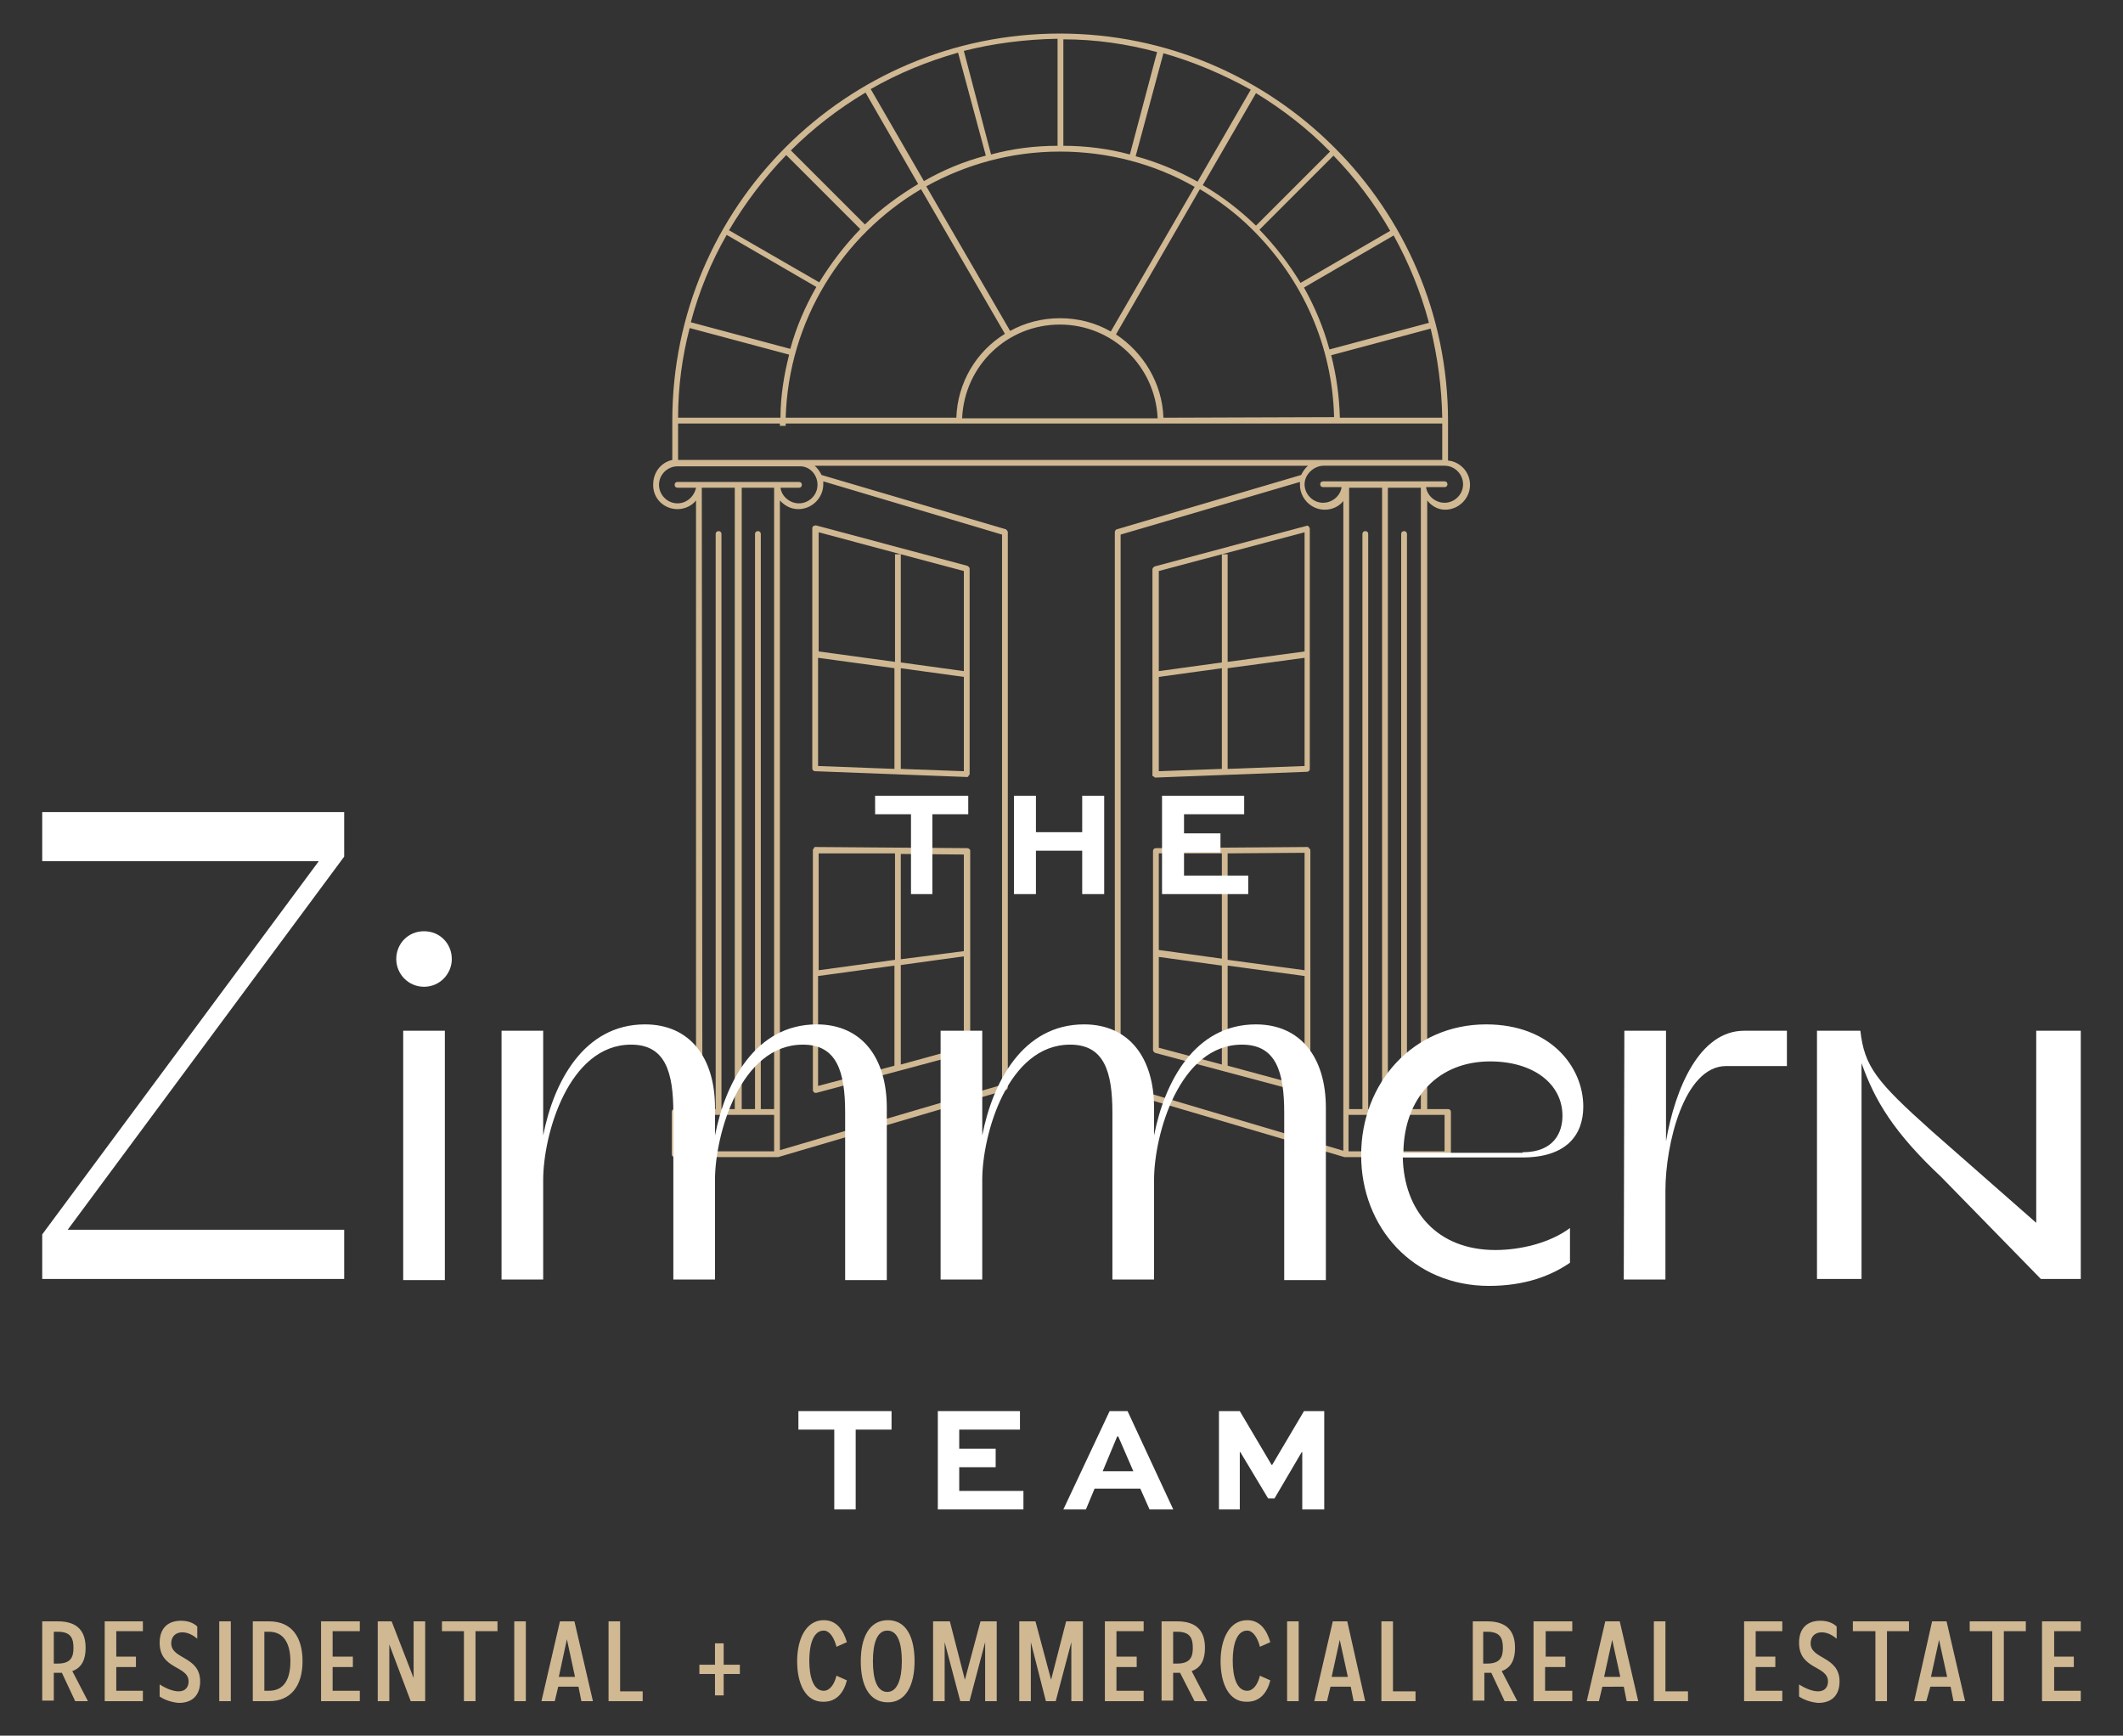 <?xml version="1.0" encoding="UTF-8"?> <svg xmlns="http://www.w3.org/2000/svg" xmlns:xlink="http://www.w3.org/1999/xlink" version="1.1" id="Layer_1" x="0px" y="0px" viewBox="0 0 367 300" style="enable-background:new 0 0 367 300;" xml:space="preserve"><rect x="0" y="0" width="367" height="300" fill="#333333" stroke="none"/> <style type="text/css"> .st0{fill:#D0B893;} .st1{fill:#FFFFFF;} </style> <g id="Homepage"> <g id="ZIMMERN-Homepage-02" transform="translate(-537, -181)"> <g id="ZIMMERN_PrimaryLogo_WhiteGold" transform="translate(537, 181)"> <g id="Group" transform="translate(109.72, 0)"> <path id="Shape" class="st0" d="M57.5,146.6l-26.2-0.2c-0.2,0-0.3,0-0.3,0.2c-0.1,0.1-0.2,0.2-0.2,0.3v41.5 c0,0.2,0.1,0.3,0.2,0.4c0.1,0.1,0.2,0.1,0.3,0.1c0,0,0.1,0,0.1,0l26.2-7c0.2-0.1,0.4-0.3,0.4-0.5v-34.4 C58,146.8,57.7,146.6,57.5,146.6z M56.9,164.4L46,165.8v-18.2l10.9,0.1V164.4z M45,147.5v18.4l-13.2,1.8v-20.2L45,147.5z M31.7,168.7l13.2-1.8v17.3l-13.2,3.5V168.7z M46,184v-17.2l10.9-1.5v15.7L46,184z"></path> <path id="Shape_00000104672785354945004270000006560011910708813199_" class="st0" d="M30.9,90.9c-0.1,0.1-0.2,0.2-0.2,0.4v41.5 c0,0.3,0.2,0.5,0.5,0.5l26.2,1l0,0c0.1,0,0.3,0,0.3-0.2c0.1-0.1,0.2-0.2,0.2-0.3V98.3c0-0.2-0.2-0.4-0.4-0.5l-26.2-7 C31.2,90.8,31.1,90.9,30.9,90.9z M31.7,113.7l13.2,1.8v17.4l-13.2-0.5V113.7z M46,132.9v-17.4l10.9,1.5v16.3L46,132.9z M56.9,116L46,114.5V95.8l10.9,2.9V116z M46,95.8h-1v18.6l-13.2-1.8V92L46,95.8z"></path> <path id="Shape_00000152971744753454772640000004916447458910074282_" class="st0" d="M116.3,146.4l-26.2,0.2 c-0.3,0-0.5,0.2-0.5,0.5v34.4c0,0.2,0.2,0.4,0.4,0.5l26.2,7c0,0,0.1,0,0.1,0c0.1,0,0.2,0,0.3-0.1c0.1-0.1,0.2-0.2,0.2-0.4v-41.5 c0-0.1,0-0.3-0.2-0.3C116.6,146.5,116.4,146.4,116.3,146.4z M115.8,167.7l-13.3-1.8v-18.4l13.3-0.1V167.7z M101.5,147.5v18.2 l-10.9-1.5v-16.7L101.5,147.5z M90.6,165.4l10.9,1.5V184l-10.9-2.9V165.4z M102.5,184.2v-17.3l13.3,1.8v19.1L102.5,184.2z"></path> <path id="Shape_00000163031053977131318340000015695619675152336548_" class="st0" d="M116.1,90.9l-26.2,7 c-0.2,0.1-0.4,0.3-0.4,0.5v35.5c0,0.2,0,0.3,0.2,0.3c0.1,0.1,0.2,0.2,0.3,0.2l0,0l26.2-1c0.3,0,0.5-0.2,0.5-0.5V91.4 c0-0.2-0.1-0.3-0.2-0.4C116.5,90.9,116.3,90.8,116.1,90.9z M115.8,112.6l-13.3,1.8V95.8h-1l14.3-3.8V112.6z M101.5,95.8v18.7 L90.6,116V98.7L101.5,95.8z M90.6,117l10.9-1.5v17.4l-10.9,0.4V117z M102.5,132.9v-17.4l13.3-1.8v18.7L102.5,132.9z"></path> <path id="Shape_00000162320276988262449510000013738602693919592853_" class="st0" d="M140.1,88.1c2.3,0,4.3-1.9,4.3-4.3 c0-2.2-1.7-4-3.8-4.2v-6.8c0-36.9-30.1-67-67.1-67S6.5,35.8,6.5,72.7v6.8c-1.9,0.4-3.3,2.1-3.3,4.2C3.1,86.1,5,88,7.4,88 c1.3,0,2.5-0.6,3.2-1.5v105.2H6.9c-0.3,0-0.5,0.2-0.5,0.5v7.3c0,0.3,0.2,0.5,0.5,0.5h17.7h0c0,0,0,0,0,0c0,0,0.1,0,0.2,0 l39.4-11.6c0.2-0.1,0.3-0.3,0.3-0.5V92c0-0.2-0.2-0.4-0.3-0.5l-31.9-9.4c-0.3-0.6-0.7-1.2-1.2-1.6h85.3c-0.5,0.4-0.9,1-1.2,1.6 l-31.9,9.4C83.1,91.6,83,91.8,83,92v95.9c0,0.2,0.2,0.4,0.3,0.5l39.4,11.6c0,0,0.1,0,0.2,0h17.7c0.3,0,0.5-0.2,0.5-0.5v-7.3 c0-0.3-0.2-0.5-0.5-0.5H137V86.5C137.7,87.4,138.8,88.1,140.1,88.1z M31.9,48.8l-15.6-9c2.8-4.7,6.1-9.1,9.9-13l12.8,12.8 C36.3,42.4,34,45.4,31.9,48.8z M31.4,49.6c-1.9,3.3-3.5,7-4.5,10.7L9.7,55.7c1.4-5.3,3.5-10.4,6.2-15.1L31.4,49.6z M49.5,32.7 l14.5,25c-4.9,3-8.2,8.4-8.4,14.5H26.1C26.6,55.4,35.9,40.7,49.5,32.7z M85.6,26.7c-3.7-1-7.6-1.5-11.5-1.5V6.8 c5.6,0,11,0.8,16.2,2.2L85.6,26.7z M91.4,9.2c5.3,1.5,10.4,3.7,15.1,6.3l-9.2,15.9c-3.4-1.9-7-3.4-10.7-4.4L91.4,9.2z M73.1,25.2c-4,0-7.8,0.5-11.5,1.5L56.9,8.8C62,7.5,67.5,6.8,73.1,6.7V25.2L73.1,25.2z M60.7,26.9c-3.8,1-7.4,2.5-10.7,4.4 l-9.2-15.9c4.7-2.7,9.8-4.8,15.1-6.3L60.7,26.9z M73.5,26.2c8.3,0,16.3,2.1,23.3,6.1l-14.5,25c-2.6-1.5-5.6-2.3-8.8-2.3 c-3.1,0-6.1,0.8-8.6,2.2l-14.5-25C57.3,28.4,65.1,26.2,73.5,26.2z M73.5,56.1c9.1,0,16.5,7.2,16.9,16.2H56.6 C57,63.2,64.4,56.1,73.5,56.1z M91.4,72.2c-0.2-6-3.5-11.3-8.2-14.4l14.5-25.1c3.2,1.9,6.3,4.2,9,6.9 c8.8,8.7,13.9,20.2,14.2,32.5L91.4,72.2L91.4,72.2z M115.7,49.7l15.5-9c2.6,4.7,4.7,9.8,6.1,15.1l-17.2,4.6 C119.1,56.7,117.6,53.1,115.7,49.7z M115.1,48.9c-2-3.3-4.3-6.3-7.1-9.2l12.8-12.8c3.8,3.9,7.1,8.3,9.8,13L115.1,48.9z M121.9,72.2c-0.1-3.7-0.6-7.3-1.5-10.8l17.2-4.6c1.2,5,1.9,10.1,2,15.4L121.9,72.2L121.9,72.2z M120.2,26.2L107.4,39 c-2.8-2.7-5.9-5.1-9.2-7l9.2-15.9C112,18.9,116.4,22.3,120.2,26.2z M39.9,16L49,31.8c-3.3,2-6.5,4.3-9.2,7L27,26 C30.8,22.2,35.2,18.8,39.9,16z M9.5,56.7l17.2,4.6c-0.9,3.5-1.5,7.2-1.5,10.9H7.5C7.5,66.9,8.2,61.7,9.5,56.7z M11.6,84.3h5.7 v107.4H15V92.3c0-0.3-0.2-0.5-0.5-0.5c-0.3,0-0.5,0.2-0.5,0.5v99.4h-2.3L11.6,84.3L11.6,84.3z M24.1,84.3v107.4h-2.3V92.3 c0-0.3-0.2-0.5-0.5-0.5c-0.3,0-0.5,0.2-0.5,0.5v99.4h-2.3V84.3H24.1z M24.1,199H7.5v-6.3h16.6V199z M63.5,92.4v95.1l-38.4,11.3 V86.5c0.8,0.9,1.9,1.5,3.2,1.5c2.3,0,4.3-1.9,4.3-4.3c0-0.2,0-0.3,0-0.5L63.5,92.4z M31.6,83.8c0,1.8-1.5,3.2-3.2,3.2 c-1.6,0-3-1.2-3.2-2.7h3.2c0.3,0,0.5-0.2,0.5-0.5c0-0.3-0.2-0.5-0.5-0.5h-21c-0.3,0-0.5,0.2-0.5,0.5c0,0.3,0.2,0.5,0.5,0.5h3.2 C10.3,85.8,9,87,7.4,87c-1.8,0-3.2-1.5-3.2-3.2c0-1.8,1.5-3.2,3.2-3.2h21C30.2,80.5,31.6,82,31.6,83.8z M7.5,79.5v-6.3h17.6 c0,0.1,0,0.3,0,0.4h1c0-0.1,0-0.3,0-0.4h113.5v6.3H7.5z M119.1,80.5H140h0h0c1.8,0,3.2,1.5,3.2,3.2c0,1.8-1.5,3.2-3.2,3.2 c-1.6,0-3-1.2-3.2-2.7h3.2c0.3,0,0.5-0.2,0.5-0.5c0-0.3-0.2-0.5-0.5-0.5h-21c-0.3,0-0.5,0.2-0.5,0.5c0,0.3,0.2,0.5,0.5,0.5h3.2 c-0.2,1.5-1.6,2.7-3.2,2.7c-1.8,0-3.2-1.5-3.2-3.2S117.4,80.5,119.1,80.5z M126.8,191.7V92.3c0-0.3-0.2-0.5-0.5-0.5 c-0.3,0-0.5,0.2-0.5,0.5v99.4h-2.3V84.3h5.7v107.4H126.8z M84,92.4l31-9.1c0,0.2,0,0.3,0,0.5c0,2.3,1.9,4.3,4.3,4.3 c1.3,0,2.5-0.6,3.2-1.5v105.7v6.6L84,187.5V92.4z M140,199h-16.6v-6.3H140V199z M133.5,191.7V92.3c0-0.3-0.2-0.5-0.5-0.5 s-0.5,0.2-0.5,0.5v99.4h-2.3V84.3h5.7v107.4H133.5z"></path> </g> <g id="Group_00000018960078709484015950000014290276886014974143_" transform="translate(0, 285.24)"> <path id="Shape_00000162340539112148147600000001721875851946878895_" class="st0" d="M10-5c3.5,0,4.8,1.8,4.8,4.6 c0,1.9-0.6,3.4-2.3,4l2.7,5.2h-2.2l-2.3-4.9c-0.2,0-0.4,0-0.6,0H9.3v4.8h-2V-5H10L10-5z M9.3,2.3H10c2.3,0,2.7-1.2,2.7-2.7 c0-1.6-0.4-2.8-2.7-2.8H9.3V2.3z"></path> <polygon id="Path" class="st0" points="18.1,-5 24.7,-5 24.7,-3.3 20.1,-3.3 20.1,1.1 23.5,1.1 23.5,2.9 20.1,2.9 20.1,7 24.7,7 24.7,8.8 18.1,8.8 "></polygon> <path id="Path_00000158736890284091422740000017313224513867843482_" class="st0" d="M27.6,8V5.9c0.9,0.6,2.2,1.2,3.3,1.2 c1.2,0,1.7-0.8,1.7-1.7c0-2.8-5-2-5-6.7c0-2.4,1.3-3.8,3.7-3.8c1.4,0,2.3,0.5,2.8,1v2.1c-0.6-0.5-1.5-1.1-2.6-1.1 c-1.2,0-1.9,0.8-1.9,1.9c0,2.8,5,2.2,5,6.6c0,2-1,3.7-3.7,3.7C29.7,9,28.5,8.6,27.6,8z"></path> <polygon id="Path_00000008840755933726873680000016080818737622393277_" class="st0" points="37.9,-5 39.9,-5 39.9,8.8 37.9,8.8 "></polygon> <path id="Shape_00000109737185537971837400000013498343473850024627_" class="st0" d="M43.7,8.8V-5h2.8c4,0,5.8,2.8,5.8,6.9 c0,4.1-1.9,6.9-5.8,6.9H43.7z M45.7-3.2V7h0.8c2.6,0,3.7-2,3.7-5.1c0-3-1.1-5.1-3.7-5.1L45.7-3.2L45.7-3.2z"></path> <polygon id="Path_00000035489168660583325700000013314571989873294522_" class="st0" points="55.5,-5 62.2,-5 62.2,-3.3 57.5,-3.3 57.5,1.1 61,1.1 61,2.9 57.5,2.9 57.5,7 62.2,7 62.2,8.8 55.5,8.8 "></polygon> <polygon id="Path_00000077311676083451139920000013974105617241338538_" class="st0" points="65.3,-5 67.7,-5 71.5,4.8 71.5,-5 73.5,-5 73.5,8.8 71,8.8 67.3,-1 67.3,8.8 65.3,8.8 65.3,-5 "></polygon> <polygon id="Path_00000072254268465948983830000001937163628316285071_" class="st0" points="86,-5 86,-3.3 82.2,-3.3 82.2,8.8 80.2,8.8 80.2,-3.3 76.4,-3.3 76.4,-5 "></polygon> <polygon id="Path_00000138536785641106873780000003105904324930826669_" class="st0" points="88.9,-5 90.9,-5 90.9,8.8 88.9,8.8 "></polygon> <path id="Shape_00000174570950463340761280000008904598855941694599_" class="st0" d="M93.6,8.8L96.8-5h2.5l3.2,13.8h-2 l-0.5-2.5h-3.5l-0.6,2.5H93.6z M96.6,4.6h2.8L98-1.9L96.6,4.6z"></path> <polygon id="Path_00000150782614699579449820000003468887155987324564_" class="st0" points="105.2,-5 107.2,-5 107.2,7.1 111.1,7.1 111.1,8.8 105.2,8.8 "></polygon> <polygon id="Path_00000166647949287473426610000002571861180615035824_" class="st0" points="123.6,2.5 123.6,-1.2 125.1,-1.2 125.1,2.5 127.9,2.5 127.9,4.1 125.1,4.1 125.1,7.8 123.6,7.8 123.6,4.1 120.9,4.1 120.9,2.5 "></polygon> <path id="Path_00000119827616836837535450000012763688167421336453_" class="st0" d="M137.8,1.9c0-3.8,1.5-7.1,4.6-7.1 c2.3,0,3.4,1.8,4,3.8l-1.8,0.8c-0.4-1.6-1.2-2.8-2.2-2.8c-1.8,0-2.5,2.4-2.5,5.2c0,2.8,0.7,5.2,2.5,5.2c1,0,1.8-1,2.2-2.6 l1.8,0.8c-0.5,2-1.7,3.7-4,3.7C139.2,9,137.8,5.7,137.8,1.9z"></path> <path id="Shape_00000146480382936765680710000005560118311192065939_" class="st0" d="M148.8,1.9c0-4,1.4-7.1,4.7-7.1 c3.2,0,4.6,3,4.6,7.1c0,4.1-1.5,7.1-4.6,7.1C150.2,9,148.8,6,148.8,1.9z M155.9,1.9c0-3.1-0.7-5.3-2.5-5.3 c-1.8,0-2.5,2.2-2.5,5.3s0.7,5.3,2.5,5.3C155.1,7.2,155.9,5,155.9,1.9z"></path> <polygon id="Path_00000121270539430445142350000007477007553306165169_" class="st0" points="161.3,-5 164.2,-5 166.8,5.1 169.5,-5 172.3,-5 172.3,8.8 170.3,8.8 170.3,-1.4 167.6,8.8 166,8.8 163.3,-1.4 163.3,8.8 161.3,8.8 161.3,-5 "></polygon> <polygon id="Path_00000017514869415543717390000005473728264122383549_" class="st0" points="176.2,-5 179,-5 181.7,5.1 184.3,-5 187.2,-5 187.2,8.8 185.2,8.8 185.2,-1.4 182.5,8.8 180.8,8.8 178.2,-1.4 178.2,8.8 176.2,8.8 176.2,-5 "></polygon> <polygon id="Path_00000134944438192049210000000012666425158899800988_" class="st0" points="191,-5 197.7,-5 197.7,-3.3 193,-3.3 193,1.1 196.5,1.1 196.5,2.9 193,2.9 193,7 197.7,7 197.7,8.8 191,8.8 "></polygon> <path id="Shape_00000119837724832430272050000006840537206878685089_" class="st0" d="M203.5-5c3.5,0,4.8,1.8,4.8,4.6 c0,1.9-0.6,3.4-2.3,4l2.7,5.2h-2.2L204,3.9c-0.2,0-0.4,0-0.6,0h-0.6v4.8h-2V-5H203.5z M202.8,2.3h0.7c2.3,0,2.7-1.2,2.7-2.7 c0-1.6-0.4-2.8-2.7-2.8h-0.7V2.3z"></path> <path id="Path_00000113320452255892791640000010752615048917311657_" class="st0" d="M211,1.9c0-3.8,1.5-7.1,4.6-7.1 c2.3,0,3.4,1.8,4,3.8l-1.8,0.8c-0.4-1.6-1.2-2.8-2.2-2.8c-1.8,0-2.5,2.4-2.5,5.2c0,2.8,0.7,5.2,2.5,5.2c1,0,1.8-1,2.2-2.6 l1.8,0.8c-0.5,2-1.7,3.7-4,3.7C212.4,9,211,5.7,211,1.9z"></path> <polygon id="Path_00000152982572507028877500000014880619518608741021_" class="st0" points="222.5,-5 224.5,-5 224.5,8.8 222.5,8.8 "></polygon> <path id="Shape_00000115479401303675292190000015516218239676535431_" class="st0" d="M227.2,8.8L230.4-5h2.5L236,8.8h-2 l-0.5-2.5h-3.5l-0.6,2.5H227.2z M230.2,4.6h2.8l-1.4-6.4L230.2,4.6z"></path> <polygon id="Path_00000163064132947275224630000005352984005159287728_" class="st0" points="238.8,-5 240.8,-5 240.8,7.1 244.7,7.1 244.7,8.8 238.8,8.8 "></polygon> <path id="Shape_00000076579654976181135510000016759976188224344726_" class="st0" d="M257.1-5c3.5,0,4.8,1.8,4.8,4.6 c0,1.9-0.6,3.4-2.3,4l2.7,5.2h-2.2l-2.3-4.9c-0.2,0-0.4,0-0.6,0h-0.6v4.8h-2V-5H257.1z M256.4,2.3h0.7c2.3,0,2.7-1.2,2.7-2.7 c0-1.6-0.4-2.8-2.7-2.8h-0.7V2.3z"></path> <polygon id="Path_00000122688978526442073850000002500612628639137944_" class="st0" points="265.1,-5 271.8,-5 271.8,-3.3 267.2,-3.3 267.2,1.1 270.6,1.1 270.6,2.9 267.1,2.9 267.1,7 271.8,7 271.8,8.8 265.1,8.8 265.1,-5 "></polygon> <path id="Shape_00000170993136632904187100000004262461266324853176_" class="st0" d="M274.3,8.8L277.5-5h2.5l3.2,13.8h-2 l-0.5-2.5H277l-0.6,2.5H274.3z M277.3,4.6h2.8l-1.4-6.4L277.3,4.6z"></path> <polygon id="Path_00000125581952734360877070000006642081928567512760_" class="st0" points="285.9,-5 287.9,-5 287.9,7.1 291.8,7.1 291.8,8.8 285.9,8.8 "></polygon> <polygon id="Path_00000000188036525292543860000008176578793036313752_" class="st0" points="301.5,-5 308.1,-5 308.1,-3.3 303.5,-3.3 303.5,1.1 306.9,1.1 306.9,2.9 303.5,2.9 303.5,7 308.1,7 308.1,8.8 301.5,8.8 "></polygon> <path id="Path_00000098907993122504977260000004290721336660745116_" class="st0" d="M311,8V5.9c0.9,0.6,2.2,1.2,3.3,1.2 c1.2,0,1.7-0.8,1.7-1.7c0-2.8-5-2-5-6.7c0-2.4,1.3-3.8,3.7-3.8c1.4,0,2.3,0.5,2.8,1v2.1c-0.6-0.5-1.5-1.1-2.6-1.1 c-1.2,0-1.9,0.8-1.9,1.9c0,2.8,5,2.2,5,6.6c0,2-1,3.7-3.7,3.7C313.1,9,311.9,8.6,311,8z"></path> <polygon id="Path_00000176033858617455106320000017345343618217288320_" class="st0" points="330,-5 330,-3.3 326.2,-3.3 326.2,8.8 324.2,8.8 324.2,-3.3 320.3,-3.3 320.3,-5 "></polygon> <path id="Shape_00000176045590931214490510000000774438716086069676_" class="st0" d="M330.9,8.8L334-5h2.5l3.2,13.8h-2 l-0.5-2.5h-3.5L333,8.8H330.9z M333.8,4.6h2.8l-1.4-6.4L333.8,4.6z"></path> <polygon id="Path_00000060020923417516369400000001305392350707951760_" class="st0" points="350.2,-5 350.2,-3.3 346.4,-3.3 346.4,8.8 344.4,8.8 344.4,-3.3 340.5,-3.3 340.5,-5 "></polygon> <polygon id="Path_00000022537190988882170600000009680956746302494884_" class="st0" points="353,-5 359.7,-5 359.7,-3.3 355.1,-3.3 355.1,1.1 358.5,1.1 358.5,2.9 355.1,2.9 355.1,7 359.7,7 359.7,8.8 353,8.8 "></polygon> </g> <g id="Group_00000009556751588966327050000004527271228874849437_" transform="translate(135.92, 247.6)"> <polygon id="Path_00000170982569573697070000000014311081277626698407_" class="st1" points="2.1,-3.7 18.2,-3.7 18.2,-0.5 12,-0.5 12,13.3 8.3,13.3 8.3,-0.5 2.1,-0.5 "></polygon> <polygon id="Path_00000008114000536607116650000015338281046570238878_" class="st1" points="36.2,6 29.9,6 29.9,10.1 41,10.1 41,13.3 26.2,13.3 26.2,-3.7 40.4,-3.7 40.4,-0.5 29.9,-0.5 29.9,2.8 36.2,2.8 "></polygon> <path id="Shape_00000088125468719101113990000006339377223880069762_" class="st1" d="M55.9-3.7H59l7.9,17h-4.1l-1.6-3.6h-7.9 l-1.5,3.6h-3.9L55.9-3.7z M54.7,6.7H60l-2.6-6h-0.2L54.7,6.7z"></path> <polygon id="Path_00000153682237911370653470000010538742616070690222_" class="st1" points="89.2,13.3 89.2,3.4 89.1,3.4 84.4,11.4 83.3,11.4 78.5,3.4 78.4,3.4 78.4,13.3 74.8,13.3 74.8,-3.7 78.4,-3.7 83.9,5.6 84,5.6 89.5,-3.7 93,-3.7 93,13.3 89.2,13.3 "></polygon> </g> <g id="Group_00000029749779534105765490000012708974138792633527_" transform="translate(149.68, 137.04)"> <polygon id="Path_00000170992795136084150980000000062276251814036923_" class="st1" points="1.6,0.5 17.7,0.5 17.7,3.7 11.5,3.7 11.5,17.5 7.8,17.5 7.8,3.7 1.6,3.7 "></polygon> <polygon id="Path_00000012438939904994018270000000442589508025959060_" class="st1" points="25.6,17.5 25.6,0.5 29.4,0.5 29.4,6.8 37.4,6.8 37.4,0.5 41.2,0.5 41.2,17.5 37.4,17.5 37.4,10 29.4,10 29.4,17.5 "></polygon> <polygon id="Path_00000168832366274498159580000000964964611163477655_" class="st1" points="61.3,10.3 55,10.3 55,14.3 66.1,14.3 66.1,17.5 51.2,17.5 51.2,0.5 65.4,0.5 65.4,3.7 55,3.7 55,7 61.3,7 "></polygon> </g> <g id="Group_00000027587368139444718080000006217449957301798814_" transform="translate(0, 139.96)"> <polygon id="Path_00000047760643059781598380000009782426817037621897_" class="st1" points="55.1,8.9 7.3,8.9 7.3,0.4 59.5,0.4 59.5,8.1 11.7,72.6 59.5,72.6 59.5,81.1 7.3,81.1 7.3,73.4 "></polygon> <path id="Shape_00000105394977620790999990000001672786756888437656_" class="st1" d="M73.3,21c2.8,0,4.8,2.2,4.8,4.8 s-2.1,4.8-4.8,4.8s-4.8-2.2-4.8-4.8C68.5,23.2,70.5,21,73.3,21z M69.7,38.2h7.2v43.1h-7.2V38.2z"></path> <path id="Path_00000171695174149006434210000014811034795380345257_" class="st1" d="M86.7,38.2h7.2v18.1 c1.8-9.2,7-19.2,17.6-19.2c7.8,0,12.1,5.8,12.1,14.4v4.8c1.8-9.2,7-19.2,17.6-19.2c7.8,0,12.1,5.8,12.1,14.4v29.8h-7.2V52.4 c0-7.1-1.4-11.8-7.3-11.8c-10.8,0-15.2,15.5-15.2,23.4v17.2h-7.2V52.4c0-7.1-1.4-11.8-7.3-11.8c-10.8,0-15.2,15.5-15.2,23.4 v17.2h-7.2V38.2z"></path> <path id="Path_00000093894019860130020440000003536490372363468458_" class="st1" d="M162.6,38.2h7.2v18.1 c1.8-9.2,7-19.2,17.6-19.2c7.8,0,12.1,5.8,12.1,14.4v4.8c1.8-9.2,7-19.2,17.6-19.2c7.8,0,12.1,5.8,12.1,14.4v29.8H222V52.4 c0-7.1-1.4-11.8-7.3-11.8c-10.8,0-15.2,15.5-15.2,23.4v17.2h-7.2V52.4c0-7.1-1.4-11.8-7.3-11.8c-10.8,0-15.2,15.5-15.2,23.4 v17.2h-7.2L162.6,38.2L162.6,38.2z"></path> <path id="Shape_00000172402557496407304040000012334082224422260887_" class="st1" d="M235.3,59.7c0-12.5,9-22.6,21.6-22.6 c11.2,0,16.8,7.4,16.8,14.2c0,5-3,8.8-10.5,8.8h-20.7c0.2,9.2,5.9,16,16,16c4.3,0,9.4-1.2,12.9-3.8v6c-3.2,2.2-7.7,4-14,4 C244.3,82.3,235.3,72.2,235.3,59.7z M263.2,59.2c5.5,0,6.9-3.5,6.9-6.3c0-5.5-5-9.4-12.5-9.4c-8.9,0-14.9,6.2-15,15.8H263.2z"></path> <path id="Path_00000180362487422839829140000000967204575774468537_" class="st1" d="M280.8,38.2h7.2v19.1 c1.6-9.2,5.8-19.1,13.5-19.1h7.4v6.1h-10.5c-7.3,0-10.5,13.6-10.5,21.5v15.4h-7.2L280.8,38.2L280.8,38.2z"></path> <path id="Path_00000062882108816167909230000010164792044473018293_" class="st1" d="M321.6,38.2c0.7,6.2,2.8,8.8,12.3,17.3 L352,71.4V38.2h7.7v42.9h-6.9l-17.2-17.6c-8.2-7.7-11.5-13.2-13.8-19.7v37.3h-7.7V38.2H321.6z"></path> </g> </g> </g> </g> </svg> 